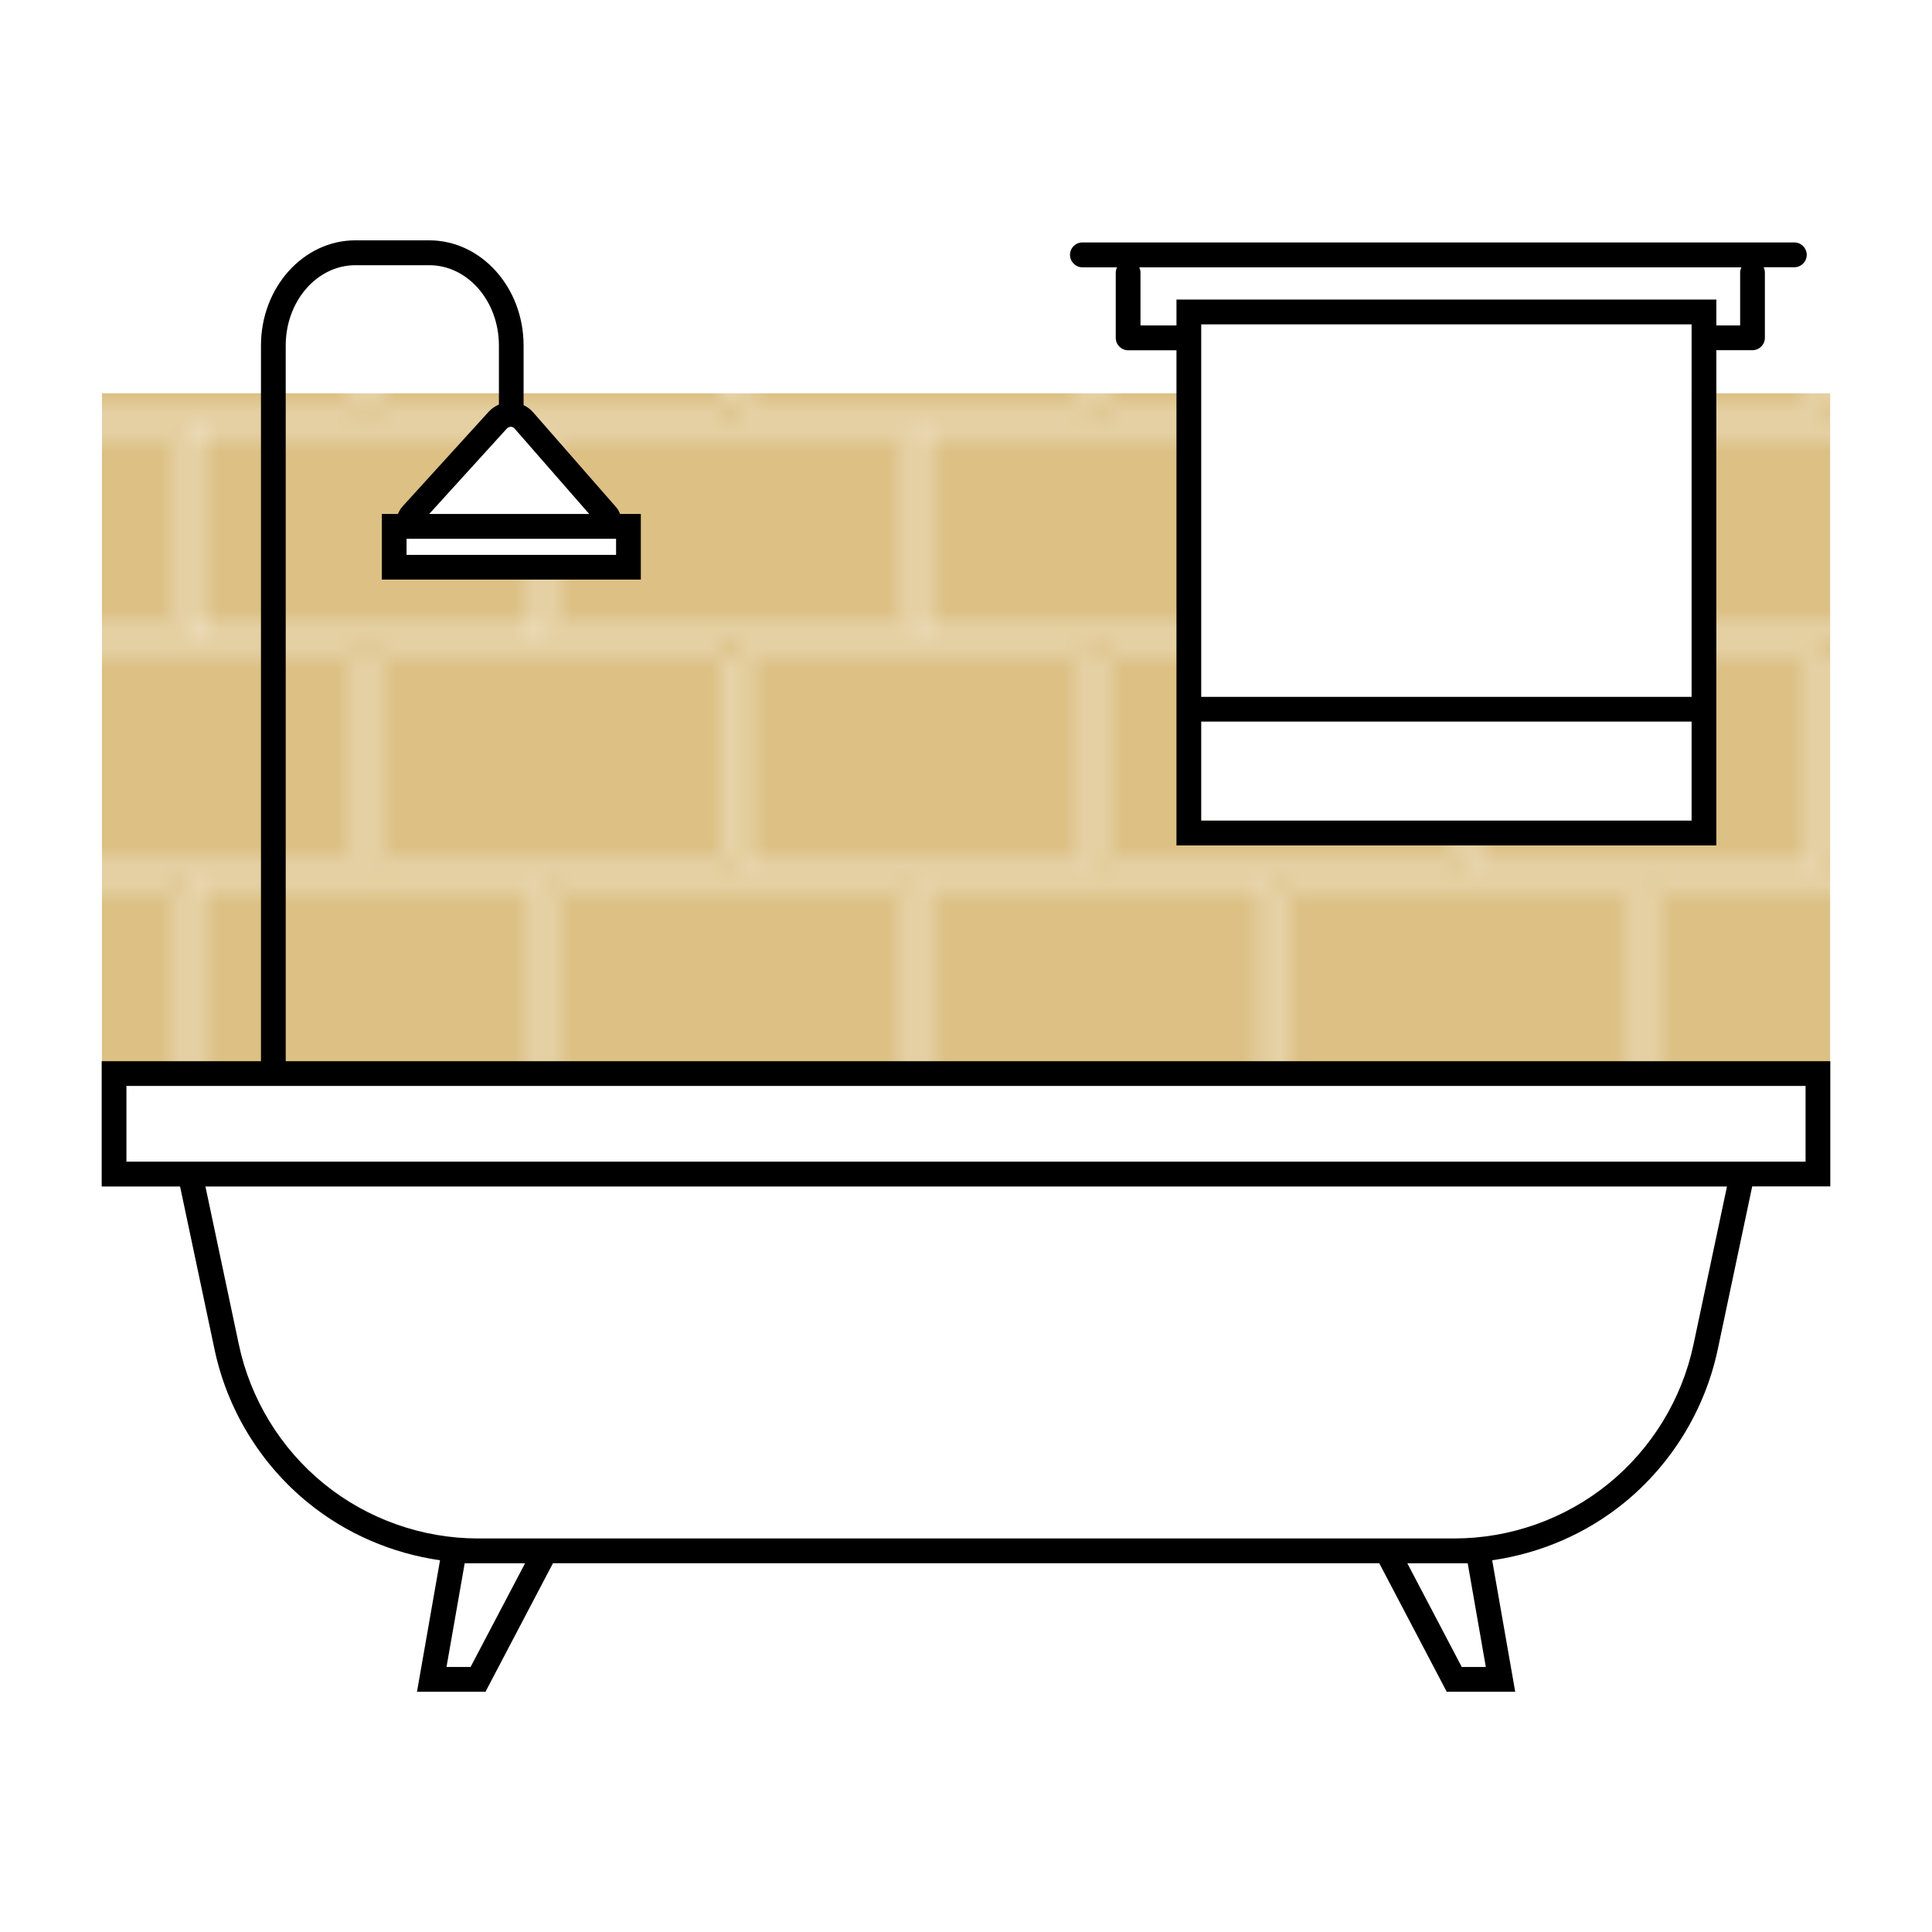 <svg version="1.1" id="Calque_1" xmlns="http://www.w3.org/2000/svg" xmlns:xlink="http://www.w3.org/1999/xlink" x="0px" y="0px"
	 viewBox="0 0 283.46 283.46" style="enable-background:new 0 0 283.46 283.46;" xml:space="preserve">
<style type="text/css">
	.st0{fill:none;}
	.st1{fill:none;stroke:#FFFFFF;stroke-width:0.25;stroke-miterlimit:10;}
	.st2{fill:#DCC084;}
	.st3{fill:url(#SVGID_1_);}
</style>
	<pattern  width="296.41" height="185.61" patternUnits="userSpaceOnUse" id="carro_noir" viewBox="17.8 -185.77 296.41 185.61" style="overflow:visible;">
	<g>
		<rect x="17.8" y="-185.77" class="st0" width="296.41" height="185.61"/>
		<g>
			<g>
				<rect x="9.87" y="-196.35" class="st1" width="7.89" height="10.59"/>
			</g>
		</g>
		<g>
			<g>
				<rect x="18.03" y="-196.39" class="st1" width="8.16" height="10.59"/>
				<rect x="45.75" y="-196.39" class="st1" width="17.65" height="10.59"/>
				<rect x="64.34" y="-196.39" class="st1" width="17.65" height="10.59"/>
				<rect x="27.16" y="-196.39" class="st1" width="17.65" height="10.59"/>
				<rect x="82.93" y="-196.39" class="st1" width="17.64" height="10.59"/>
				<rect x="120.1" y="-196.39" class="st1" width="17.65" height="10.59"/>
				<rect x="138.69" y="-196.39" class="st1" width="17.65" height="10.59"/>
				<rect x="101.51" y="-196.39" class="st1" width="17.65" height="10.59"/>
				<rect x="194.45" y="-196.35" class="st1" width="17.65" height="10.59"/>
				<rect x="213.04" y="-196.35" class="st1" width="17.65" height="10.59"/>
				<rect x="175.87" y="-196.35" class="st1" width="17.65" height="10.59"/>
				<rect x="231.64" y="-196.35" class="st1" width="17.64" height="10.59"/>
				<rect x="268.81" y="-196.35" class="st1" width="17.65" height="10.59"/>
				<rect x="287.39" y="-196.35" class="st1" width="17.65" height="10.59"/>
				<rect x="250.22" y="-196.35" class="st1" width="17.65" height="10.59"/>
				<rect x="306.27" y="-196.35" class="st1" width="7.89" height="10.59"/>
				<rect x="157.28" y="-196.33" class="st1" width="17.65" height="10.59"/>
			</g>
		</g>
		<g>
			<g>
				<rect x="0.12" y="-162.15" class="st1" width="17.65" height="10.59"/>
			</g>
			<g>
				<rect x="0.12" y="-185.45" class="st1" width="17.65" height="10.59"/>
			</g>
			<g>
				<rect x="9.87" y="-173.81" class="st1" width="7.89" height="10.59"/>
			</g>
			<g>
				<rect x="0.12" y="-138.86" class="st1" width="17.65" height="10.59"/>
			</g>
			<g>
				<rect x="9.87" y="-150.51" class="st1" width="7.89" height="10.59"/>
			</g>
			<g>
				<rect x="0.12" y="-115.56" class="st1" width="17.65" height="10.59"/>
			</g>
			<g>
				<rect x="9.87" y="-127.22" class="st1" width="7.89" height="10.59"/>
			</g>
			<g>
				<rect x="0.12" y="-92.26" class="st1" width="17.65" height="10.59"/>
			</g>
			<g>
				<rect x="9.87" y="-103.92" class="st1" width="7.89" height="10.59"/>
			</g>
			<g>
				<rect x="0.12" y="-68.97" class="st1" width="17.65" height="10.59"/>
			</g>
			<g>
				<rect x="9.87" y="-80.62" class="st1" width="7.89" height="10.59"/>
			</g>
			<g>
				<rect x="0.12" y="-45.67" class="st1" width="17.65" height="10.59"/>
			</g>
			<g>
				<rect x="9.87" y="-57.33" class="st1" width="7.89" height="10.59"/>
			</g>
			<g>
				<rect x="0.12" y="-22.37" class="st1" width="17.65" height="10.59"/>
			</g>
			<g>
				<rect x="9.87" y="-34.03" class="st1" width="7.89" height="10.59"/>
			</g>
			<g>
				<rect x="9.87" y="-10.73" class="st1" width="7.89" height="10.59"/>
			</g>
		</g>
		<g>
			<g>
				<rect x="18.03" y="-162.19" class="st1" width="17.65" height="10.59"/>
				<rect x="55.16" y="-162.19" class="st1" width="17.65" height="10.59"/>
				<rect x="73.73" y="-162.19" class="st1" width="17.65" height="10.59"/>
				<rect x="36.59" y="-162.19" class="st1" width="17.65" height="10.59"/>
				<rect x="92.29" y="-162.19" class="st1" width="17.65" height="10.59"/>
				<rect x="129.43" y="-162.19" class="st1" width="17.65" height="10.59"/>
				<rect x="147.99" y="-162.19" class="st1" width="17.65" height="10.59"/>
				<rect x="110.86" y="-162.19" class="st1" width="17.65" height="10.59"/>
				<rect x="166.56" y="-162.15" class="st1" width="17.65" height="10.59"/>
				<rect x="203.7" y="-162.15" class="st1" width="17.65" height="10.59"/>
				<rect x="222.26" y="-162.15" class="st1" width="17.65" height="10.59"/>
				<rect x="185.13" y="-162.15" class="st1" width="17.65" height="10.59"/>
				<rect x="240.83" y="-162.15" class="st1" width="17.65" height="10.59"/>
				<rect x="277.96" y="-162.15" class="st1" width="17.65" height="10.59"/>
				<rect x="296.53" y="-162.15" class="st1" width="17.65" height="10.59"/>
				<rect x="259.4" y="-162.15" class="st1" width="17.65" height="10.59"/>
			</g>
			<g>
				<rect x="18.03" y="-185.49" class="st1" width="17.65" height="10.59"/>
				<rect x="55.16" y="-185.49" class="st1" width="17.65" height="10.59"/>
				<rect x="73.73" y="-185.49" class="st1" width="17.65" height="10.59"/>
				<rect x="36.59" y="-185.49" class="st1" width="17.65" height="10.59"/>
				<rect x="92.29" y="-185.49" class="st1" width="17.65" height="10.59"/>
				<rect x="129.43" y="-185.49" class="st1" width="17.65" height="10.59"/>
				<rect x="147.99" y="-185.49" class="st1" width="17.65" height="10.59"/>
				<rect x="110.86" y="-185.49" class="st1" width="17.65" height="10.59"/>
				<rect x="166.56" y="-185.45" class="st1" width="17.65" height="10.59"/>
				<rect x="203.7" y="-185.45" class="st1" width="17.65" height="10.59"/>
				<rect x="222.26" y="-185.45" class="st1" width="17.65" height="10.59"/>
				<rect x="185.13" y="-185.45" class="st1" width="17.65" height="10.59"/>
				<rect x="240.83" y="-185.45" class="st1" width="17.65" height="10.59"/>
				<rect x="277.96" y="-185.45" class="st1" width="17.65" height="10.59"/>
				<rect x="296.53" y="-185.45" class="st1" width="17.65" height="10.59"/>
				<rect x="259.4" y="-185.45" class="st1" width="17.65" height="10.59"/>
			</g>
			<g>
				<rect x="18.03" y="-173.85" class="st1" width="8.16" height="10.59"/>
				<rect x="45.75" y="-173.85" class="st1" width="17.65" height="10.59"/>
				<rect x="64.34" y="-173.85" class="st1" width="17.65" height="10.59"/>
				<rect x="27.16" y="-173.85" class="st1" width="17.65" height="10.59"/>
				<rect x="82.93" y="-173.85" class="st1" width="17.64" height="10.59"/>
				<rect x="120.1" y="-173.85" class="st1" width="17.65" height="10.59"/>
				<rect x="138.69" y="-173.85" class="st1" width="17.65" height="10.59"/>
				<rect x="101.51" y="-173.85" class="st1" width="17.65" height="10.59"/>
				<rect x="194.45" y="-173.81" class="st1" width="17.65" height="10.59"/>
				<rect x="213.04" y="-173.81" class="st1" width="17.65" height="10.59"/>
				<rect x="175.87" y="-173.81" class="st1" width="17.65" height="10.59"/>
				<rect x="231.64" y="-173.81" class="st1" width="17.64" height="10.59"/>
				<rect x="268.81" y="-173.81" class="st1" width="17.65" height="10.59"/>
				<rect x="287.39" y="-173.81" class="st1" width="17.65" height="10.59"/>
				<rect x="250.22" y="-173.81" class="st1" width="17.65" height="10.59"/>
				<rect x="306.27" y="-173.81" class="st1" width="7.89" height="10.59"/>
				<rect x="157.28" y="-173.79" class="st1" width="17.65" height="10.59"/>
			</g>
			<g>
				<rect x="18.03" y="-138.9" class="st1" width="17.65" height="10.59"/>
				<rect x="55.16" y="-138.9" class="st1" width="17.65" height="10.59"/>
				<rect x="73.73" y="-138.9" class="st1" width="17.65" height="10.59"/>
				<rect x="36.59" y="-138.9" class="st1" width="17.65" height="10.59"/>
				<rect x="92.29" y="-138.9" class="st1" width="17.65" height="10.59"/>
				<rect x="129.43" y="-138.9" class="st1" width="17.65" height="10.59"/>
				<rect x="147.99" y="-138.9" class="st1" width="17.65" height="10.59"/>
				<rect x="110.86" y="-138.9" class="st1" width="17.65" height="10.59"/>
				<rect x="166.56" y="-138.86" class="st1" width="17.65" height="10.59"/>
				<rect x="203.7" y="-138.86" class="st1" width="17.65" height="10.59"/>
				<rect x="222.26" y="-138.86" class="st1" width="17.65" height="10.59"/>
				<rect x="185.13" y="-138.86" class="st1" width="17.65" height="10.59"/>
				<rect x="240.83" y="-138.86" class="st1" width="17.65" height="10.59"/>
				<rect x="277.96" y="-138.86" class="st1" width="17.65" height="10.59"/>
				<rect x="296.53" y="-138.86" class="st1" width="17.65" height="10.59"/>
				<rect x="259.4" y="-138.86" class="st1" width="17.65" height="10.59"/>
			</g>
			<g>
				<rect x="18.03" y="-150.55" class="st1" width="8.16" height="10.59"/>
				<rect x="45.75" y="-150.55" class="st1" width="17.65" height="10.59"/>
				<rect x="64.34" y="-150.55" class="st1" width="17.65" height="10.59"/>
				<rect x="27.16" y="-150.55" class="st1" width="17.65" height="10.59"/>
				<rect x="82.93" y="-150.55" class="st1" width="17.64" height="10.59"/>
				<rect x="120.1" y="-150.55" class="st1" width="17.65" height="10.59"/>
				<rect x="138.69" y="-150.55" class="st1" width="17.65" height="10.59"/>
				<rect x="101.51" y="-150.55" class="st1" width="17.65" height="10.59"/>
				<rect x="194.45" y="-150.51" class="st1" width="17.65" height="10.59"/>
				<rect x="213.04" y="-150.51" class="st1" width="17.65" height="10.59"/>
				<rect x="175.87" y="-150.51" class="st1" width="17.65" height="10.59"/>
				<rect x="231.64" y="-150.51" class="st1" width="17.64" height="10.59"/>
				<rect x="268.81" y="-150.51" class="st1" width="17.65" height="10.59"/>
				<rect x="287.39" y="-150.51" class="st1" width="17.65" height="10.59"/>
				<rect x="250.22" y="-150.51" class="st1" width="17.65" height="10.59"/>
				<rect x="306.27" y="-150.51" class="st1" width="7.89" height="10.59"/>
				<rect x="157.28" y="-150.5" class="st1" width="17.65" height="10.59"/>
			</g>
			<g>
				<rect x="18.03" y="-115.6" class="st1" width="17.65" height="10.59"/>
				<rect x="55.16" y="-115.6" class="st1" width="17.65" height="10.59"/>
				<rect x="73.73" y="-115.6" class="st1" width="17.65" height="10.59"/>
				<rect x="36.59" y="-115.6" class="st1" width="17.65" height="10.59"/>
				<rect x="92.29" y="-115.6" class="st1" width="17.65" height="10.59"/>
				<rect x="129.43" y="-115.6" class="st1" width="17.65" height="10.59"/>
				<rect x="147.99" y="-115.6" class="st1" width="17.65" height="10.59"/>
				<rect x="110.86" y="-115.6" class="st1" width="17.65" height="10.59"/>
				<rect x="166.56" y="-115.56" class="st1" width="17.65" height="10.59"/>
				<rect x="203.7" y="-115.56" class="st1" width="17.65" height="10.59"/>
				<rect x="222.26" y="-115.56" class="st1" width="17.65" height="10.59"/>
				<rect x="185.13" y="-115.56" class="st1" width="17.65" height="10.59"/>
				<rect x="240.83" y="-115.56" class="st1" width="17.65" height="10.59"/>
				<rect x="277.96" y="-115.56" class="st1" width="17.65" height="10.59"/>
				<rect x="296.53" y="-115.56" class="st1" width="17.65" height="10.59"/>
				<rect x="259.4" y="-115.56" class="st1" width="17.65" height="10.59"/>
			</g>
			<g>
				<rect x="18.03" y="-127.26" class="st1" width="8.16" height="10.59"/>
				<rect x="45.75" y="-127.26" class="st1" width="17.65" height="10.59"/>
				<rect x="64.34" y="-127.26" class="st1" width="17.65" height="10.59"/>
				<rect x="27.16" y="-127.26" class="st1" width="17.65" height="10.59"/>
				<rect x="82.93" y="-127.26" class="st1" width="17.64" height="10.59"/>
				<rect x="120.1" y="-127.26" class="st1" width="17.65" height="10.59"/>
				<rect x="138.69" y="-127.26" class="st1" width="17.65" height="10.59"/>
				<rect x="101.51" y="-127.26" class="st1" width="17.65" height="10.59"/>
				<rect x="194.45" y="-127.22" class="st1" width="17.65" height="10.59"/>
				<rect x="213.04" y="-127.22" class="st1" width="17.65" height="10.59"/>
				<rect x="175.87" y="-127.22" class="st1" width="17.65" height="10.59"/>
				<rect x="231.64" y="-127.22" class="st1" width="17.64" height="10.59"/>
				<rect x="268.81" y="-127.22" class="st1" width="17.65" height="10.59"/>
				<rect x="287.39" y="-127.22" class="st1" width="17.65" height="10.59"/>
				<rect x="250.22" y="-127.22" class="st1" width="17.65" height="10.59"/>
				<rect x="306.27" y="-127.22" class="st1" width="7.89" height="10.59"/>
				<rect x="157.28" y="-127.2" class="st1" width="17.65" height="10.59"/>
			</g>
			<g>
				<rect x="18.03" y="-92.3" class="st1" width="17.65" height="10.59"/>
				<rect x="55.16" y="-92.3" class="st1" width="17.65" height="10.59"/>
				<rect x="73.73" y="-92.3" class="st1" width="17.65" height="10.59"/>
				<rect x="36.59" y="-92.3" class="st1" width="17.65" height="10.59"/>
				<rect x="92.29" y="-92.3" class="st1" width="17.65" height="10.59"/>
				<rect x="129.43" y="-92.3" class="st1" width="17.65" height="10.59"/>
				<rect x="147.99" y="-92.3" class="st1" width="17.65" height="10.59"/>
				<rect x="110.86" y="-92.3" class="st1" width="17.65" height="10.59"/>
				<rect x="166.56" y="-92.26" class="st1" width="17.65" height="10.59"/>
				<rect x="203.7" y="-92.26" class="st1" width="17.65" height="10.59"/>
				<rect x="222.26" y="-92.26" class="st1" width="17.65" height="10.59"/>
				<rect x="185.13" y="-92.26" class="st1" width="17.65" height="10.59"/>
				<rect x="240.83" y="-92.26" class="st1" width="17.65" height="10.59"/>
				<rect x="277.96" y="-92.26" class="st1" width="17.65" height="10.59"/>
				<rect x="296.53" y="-92.26" class="st1" width="17.65" height="10.59"/>
				<rect x="259.4" y="-92.26" class="st1" width="17.65" height="10.59"/>
			</g>
			<g>
				<rect x="18.03" y="-103.96" class="st1" width="8.16" height="10.59"/>
				<rect x="45.75" y="-103.96" class="st1" width="17.65" height="10.59"/>
				<rect x="64.34" y="-103.96" class="st1" width="17.65" height="10.59"/>
				<rect x="27.16" y="-103.96" class="st1" width="17.65" height="10.59"/>
				<rect x="82.93" y="-103.96" class="st1" width="17.64" height="10.59"/>
				<rect x="120.1" y="-103.96" class="st1" width="17.65" height="10.59"/>
				<rect x="138.69" y="-103.96" class="st1" width="17.65" height="10.59"/>
				<rect x="101.51" y="-103.96" class="st1" width="17.65" height="10.59"/>
				<rect x="194.45" y="-103.92" class="st1" width="17.65" height="10.59"/>
				<rect x="213.04" y="-103.92" class="st1" width="17.65" height="10.59"/>
				<rect x="175.87" y="-103.92" class="st1" width="17.65" height="10.59"/>
				<rect x="231.64" y="-103.92" class="st1" width="17.64" height="10.59"/>
				<rect x="268.81" y="-103.92" class="st1" width="17.65" height="10.59"/>
				<rect x="287.39" y="-103.92" class="st1" width="17.65" height="10.59"/>
				<rect x="250.22" y="-103.92" class="st1" width="17.65" height="10.59"/>
				<rect x="306.27" y="-103.92" class="st1" width="7.89" height="10.59"/>
				<rect x="157.28" y="-103.9" class="st1" width="17.65" height="10.59"/>
			</g>
			<g>
				<rect x="18.03" y="-69.01" class="st1" width="17.65" height="10.59"/>
				<rect x="55.16" y="-69.01" class="st1" width="17.65" height="10.59"/>
				<rect x="73.73" y="-69.01" class="st1" width="17.65" height="10.59"/>
				<rect x="36.59" y="-69.01" class="st1" width="17.65" height="10.59"/>
				<rect x="92.29" y="-69.01" class="st1" width="17.65" height="10.59"/>
				<rect x="129.43" y="-69.01" class="st1" width="17.65" height="10.59"/>
				<rect x="147.99" y="-69.01" class="st1" width="17.65" height="10.59"/>
				<rect x="110.86" y="-69.01" class="st1" width="17.65" height="10.59"/>
				<rect x="166.56" y="-68.97" class="st1" width="17.65" height="10.59"/>
				<rect x="203.7" y="-68.97" class="st1" width="17.65" height="10.59"/>
				<rect x="222.26" y="-68.97" class="st1" width="17.65" height="10.59"/>
				<rect x="185.13" y="-68.97" class="st1" width="17.65" height="10.59"/>
				<rect x="240.83" y="-68.97" class="st1" width="17.65" height="10.59"/>
				<rect x="277.96" y="-68.97" class="st1" width="17.65" height="10.59"/>
				<rect x="296.53" y="-68.97" class="st1" width="17.65" height="10.59"/>
				<rect x="259.4" y="-68.97" class="st1" width="17.65" height="10.59"/>
			</g>
			<g>
				<rect x="18.03" y="-80.66" class="st1" width="8.16" height="10.59"/>
				<rect x="45.75" y="-80.66" class="st1" width="17.65" height="10.59"/>
				<rect x="64.34" y="-80.66" class="st1" width="17.65" height="10.59"/>
				<rect x="27.16" y="-80.66" class="st1" width="17.65" height="10.59"/>
				<rect x="82.93" y="-80.66" class="st1" width="17.64" height="10.59"/>
				<rect x="120.1" y="-80.66" class="st1" width="17.65" height="10.59"/>
				<rect x="138.69" y="-80.66" class="st1" width="17.65" height="10.59"/>
				<rect x="101.51" y="-80.66" class="st1" width="17.65" height="10.59"/>
				<rect x="194.45" y="-80.62" class="st1" width="17.65" height="10.59"/>
				<rect x="213.04" y="-80.62" class="st1" width="17.65" height="10.59"/>
				<rect x="175.87" y="-80.62" class="st1" width="17.65" height="10.59"/>
				<rect x="231.64" y="-80.62" class="st1" width="17.64" height="10.59"/>
				<rect x="268.81" y="-80.62" class="st1" width="17.65" height="10.59"/>
				<rect x="287.39" y="-80.62" class="st1" width="17.65" height="10.59"/>
				<rect x="250.22" y="-80.62" class="st1" width="17.65" height="10.59"/>
				<rect x="306.27" y="-80.62" class="st1" width="7.89" height="10.59"/>
				<rect x="157.28" y="-80.61" class="st1" width="17.65" height="10.59"/>
			</g>
			<g>
				<rect x="18.03" y="-45.71" class="st1" width="17.65" height="10.59"/>
				<rect x="55.16" y="-45.71" class="st1" width="17.65" height="10.59"/>
				<rect x="73.73" y="-45.71" class="st1" width="17.65" height="10.59"/>
				<rect x="36.59" y="-45.71" class="st1" width="17.65" height="10.59"/>
				<rect x="92.29" y="-45.71" class="st1" width="17.65" height="10.59"/>
				<rect x="129.43" y="-45.71" class="st1" width="17.65" height="10.59"/>
				<rect x="147.99" y="-45.71" class="st1" width="17.65" height="10.59"/>
				<rect x="110.86" y="-45.71" class="st1" width="17.65" height="10.59"/>
				<rect x="166.56" y="-45.67" class="st1" width="17.65" height="10.59"/>
				<rect x="203.7" y="-45.67" class="st1" width="17.65" height="10.59"/>
				<rect x="222.26" y="-45.67" class="st1" width="17.65" height="10.59"/>
				<rect x="185.13" y="-45.67" class="st1" width="17.65" height="10.59"/>
				<rect x="240.83" y="-45.67" class="st1" width="17.65" height="10.59"/>
				<rect x="277.96" y="-45.67" class="st1" width="17.65" height="10.59"/>
				<rect x="296.53" y="-45.67" class="st1" width="17.65" height="10.59"/>
				<rect x="259.4" y="-45.67" class="st1" width="17.65" height="10.59"/>
			</g>
			<g>
				<rect x="18.03" y="-57.37" class="st1" width="8.16" height="10.59"/>
				<rect x="45.75" y="-57.37" class="st1" width="17.65" height="10.59"/>
				<rect x="64.34" y="-57.37" class="st1" width="17.65" height="10.59"/>
				<rect x="27.16" y="-57.37" class="st1" width="17.65" height="10.59"/>
				<rect x="82.93" y="-57.37" class="st1" width="17.64" height="10.59"/>
				<rect x="120.1" y="-57.37" class="st1" width="17.65" height="10.59"/>
				<rect x="138.69" y="-57.37" class="st1" width="17.65" height="10.59"/>
				<rect x="101.51" y="-57.37" class="st1" width="17.65" height="10.59"/>
				<rect x="194.45" y="-57.33" class="st1" width="17.65" height="10.59"/>
				<rect x="213.04" y="-57.33" class="st1" width="17.65" height="10.59"/>
				<rect x="175.87" y="-57.33" class="st1" width="17.65" height="10.59"/>
				<rect x="231.64" y="-57.33" class="st1" width="17.64" height="10.59"/>
				<rect x="268.81" y="-57.33" class="st1" width="17.65" height="10.59"/>
				<rect x="287.39" y="-57.33" class="st1" width="17.65" height="10.59"/>
				<rect x="250.22" y="-57.33" class="st1" width="17.65" height="10.59"/>
				<rect x="306.27" y="-57.33" class="st1" width="7.89" height="10.59"/>
				<rect x="157.28" y="-57.31" class="st1" width="17.65" height="10.59"/>
			</g>
			<g>
				<rect x="18.03" y="-22.41" class="st1" width="17.65" height="10.59"/>
				<rect x="55.16" y="-22.41" class="st1" width="17.65" height="10.59"/>
				<rect x="73.73" y="-22.41" class="st1" width="17.65" height="10.59"/>
				<rect x="36.59" y="-22.41" class="st1" width="17.65" height="10.59"/>
				<rect x="92.29" y="-22.41" class="st1" width="17.65" height="10.59"/>
				<rect x="129.43" y="-22.41" class="st1" width="17.65" height="10.59"/>
				<rect x="147.99" y="-22.41" class="st1" width="17.65" height="10.59"/>
				<rect x="110.86" y="-22.41" class="st1" width="17.65" height="10.59"/>
				<rect x="166.56" y="-22.37" class="st1" width="17.65" height="10.59"/>
				<rect x="203.7" y="-22.37" class="st1" width="17.65" height="10.59"/>
				<rect x="222.26" y="-22.37" class="st1" width="17.65" height="10.59"/>
				<rect x="185.13" y="-22.37" class="st1" width="17.65" height="10.59"/>
				<rect x="240.83" y="-22.37" class="st1" width="17.65" height="10.59"/>
				<rect x="277.96" y="-22.37" class="st1" width="17.65" height="10.59"/>
				<rect x="296.53" y="-22.37" class="st1" width="17.65" height="10.59"/>
				<rect x="259.4" y="-22.37" class="st1" width="17.65" height="10.59"/>
			</g>
			<g>
				<rect x="18.03" y="-34.07" class="st1" width="8.16" height="10.59"/>
				<rect x="45.75" y="-34.07" class="st1" width="17.65" height="10.59"/>
				<rect x="64.34" y="-34.07" class="st1" width="17.65" height="10.59"/>
				<rect x="27.16" y="-34.07" class="st1" width="17.65" height="10.59"/>
				<rect x="82.93" y="-34.07" class="st1" width="17.64" height="10.59"/>
				<rect x="120.1" y="-34.07" class="st1" width="17.65" height="10.59"/>
				<rect x="138.69" y="-34.07" class="st1" width="17.65" height="10.59"/>
				<rect x="101.51" y="-34.07" class="st1" width="17.65" height="10.59"/>
				<rect x="194.45" y="-34.03" class="st1" width="17.65" height="10.59"/>
				<rect x="213.04" y="-34.03" class="st1" width="17.65" height="10.59"/>
				<rect x="175.87" y="-34.03" class="st1" width="17.65" height="10.59"/>
				<rect x="231.64" y="-34.03" class="st1" width="17.64" height="10.59"/>
				<rect x="268.81" y="-34.03" class="st1" width="17.65" height="10.59"/>
				<rect x="287.39" y="-34.03" class="st1" width="17.65" height="10.59"/>
				<rect x="250.22" y="-34.03" class="st1" width="17.65" height="10.59"/>
				<rect x="306.27" y="-34.03" class="st1" width="7.89" height="10.59"/>
				<rect x="157.28" y="-34.01" class="st1" width="17.65" height="10.59"/>
			</g>
			<g>
				<rect x="18.03" y="-10.77" class="st1" width="8.16" height="10.59"/>
				<rect x="45.75" y="-10.77" class="st1" width="17.65" height="10.59"/>
				<rect x="64.34" y="-10.77" class="st1" width="17.65" height="10.59"/>
				<rect x="27.16" y="-10.77" class="st1" width="17.65" height="10.59"/>
				<rect x="82.93" y="-10.77" class="st1" width="17.64" height="10.59"/>
				<rect x="120.1" y="-10.77" class="st1" width="17.65" height="10.59"/>
				<rect x="138.69" y="-10.77" class="st1" width="17.65" height="10.59"/>
				<rect x="101.51" y="-10.77" class="st1" width="17.65" height="10.59"/>
				<rect x="194.45" y="-10.73" class="st1" width="17.65" height="10.59"/>
				<rect x="213.04" y="-10.73" class="st1" width="17.65" height="10.59"/>
				<rect x="175.87" y="-10.73" class="st1" width="17.65" height="10.59"/>
				<rect x="231.64" y="-10.73" class="st1" width="17.64" height="10.59"/>
				<rect x="268.81" y="-10.73" class="st1" width="17.65" height="10.59"/>
				<rect x="287.39" y="-10.73" class="st1" width="17.65" height="10.59"/>
				<rect x="250.22" y="-10.73" class="st1" width="17.65" height="10.59"/>
				<rect x="306.27" y="-10.73" class="st1" width="7.89" height="10.59"/>
				<rect x="157.28" y="-10.72" class="st1" width="17.65" height="10.59"/>
			</g>
		</g>
	</g>
</pattern>
	<path class="st2" d="M248.19,57.71v62.69h-72.14V57.71H14.96v98.4h253.55v-98.4H248.19z M91.92,83.76c0,0-33.22,0.17-34.05,0.17
	c-0.83,0,0-5.95,0-5.95l2.98-2.15L74.73,60.6l14.22,15.71l3.31,0.99L91.92,83.76z"/>
	<pattern  id="SVGID_1_" xlink:href="#carro_noir" patternTransform="matrix(2.884 0 0 2.885 15258.065 14449.441)">
</pattern>
	<path class="st3" d="M249.27,57.71v63.59h-73.89V57.71H14.96v98.4h253.55v-98.4H249.27z M91.92,83.76l-34.05,0.17v-5.95L73.4,61.1
	l18.84,16.21L91.92,83.76z"/>
	<path d="M268.54,155.7H41.92V50.69c0-6.5,4.58-11.78,10.22-11.78h10.84c5.64,0,10.22,5.28,10.22,11.78v8.66
	c-0.57,0.25-1.09,0.61-1.52,1.08L59.02,74.35c-0.29,0.32-0.47,0.69-0.64,1.06h-2.36v9.63h38v-9.63h-3.03
	c-0.16-0.35-0.32-0.69-0.59-0.99L78.22,60.49c-0.39-0.45-0.87-0.8-1.4-1.05v-8.75c0-8.51-6.21-15.43-13.85-15.43H52.14
	c-7.64,0-13.85,6.92-13.85,15.43V155.7H14.92v18.38h11.5L31.48,198c1.87,8.84,6.76,16.84,13.78,22.53
	c5.56,4.51,12.27,7.38,19.3,8.39l-3.38,19.29h10.05l9.9-18.86h121.23l9.9,18.86h10.05l-3.38-19.29c7.04-1.01,13.75-3.88,19.31-8.39
	c7.01-5.69,11.91-13.69,13.78-22.53l5.06-23.93h11.46V155.7z M90.39,81.41H59.65v-2.36h30.74V81.41z M86.45,75.41H62.97l11.4-12.54
	c0.19-0.21,0.43-0.25,0.56-0.25c0,0,0,0,0.01,0c0.13,0,0.37,0.04,0.56,0.26L86.45,75.41z M69.04,244.58h-3.53l2.67-15.22h8.86
	L69.04,244.58z M214.47,244.58l-7.99-15.22h8.86l2.66,15.22H214.47z M248.47,197.25c-1.7,8.03-6.14,15.29-12.51,20.46
	c-6.37,5.17-14.39,8.01-22.59,8.01h-12.91H83.04H70.14c-8.2,0-16.22-2.84-22.59-8.01c-6.37-5.17-10.81-12.43-12.51-20.46l-4.9-23.17
	h223.24L248.47,197.25z M264.91,170.44H18.55v-11.11h246.36V170.44z"/>
	<path d="M158.81,39.22h5.08c-0.11,0.24-0.19,0.49-0.19,0.77v9.58c0,1,0.81,1.82,1.81,1.82h7.1v54.49v18.16h79.21v-18.16V51.38h5.3
	c1,0,1.82-0.81,1.82-1.82v-9.58c0-0.28-0.07-0.54-0.19-0.77h4.51c1,0,1.82-0.81,1.82-1.82c0-1-0.81-1.82-1.82-1.82H158.81
	c-1,0-1.82,0.81-1.82,1.82C157,38.41,157.81,39.22,158.81,39.22z M248.19,120.4h-71.95v-14.53h71.95V120.4z M176.24,102.24V47.59
	h71.95v54.65H176.24z M255.31,39.99v7.76h-3.49v-3.8h-79.21v3.8h-5.28v-7.76c0-0.28-0.07-0.54-0.19-0.77h88.35
	C255.39,39.46,255.31,39.71,255.31,39.99z"/>
</svg>